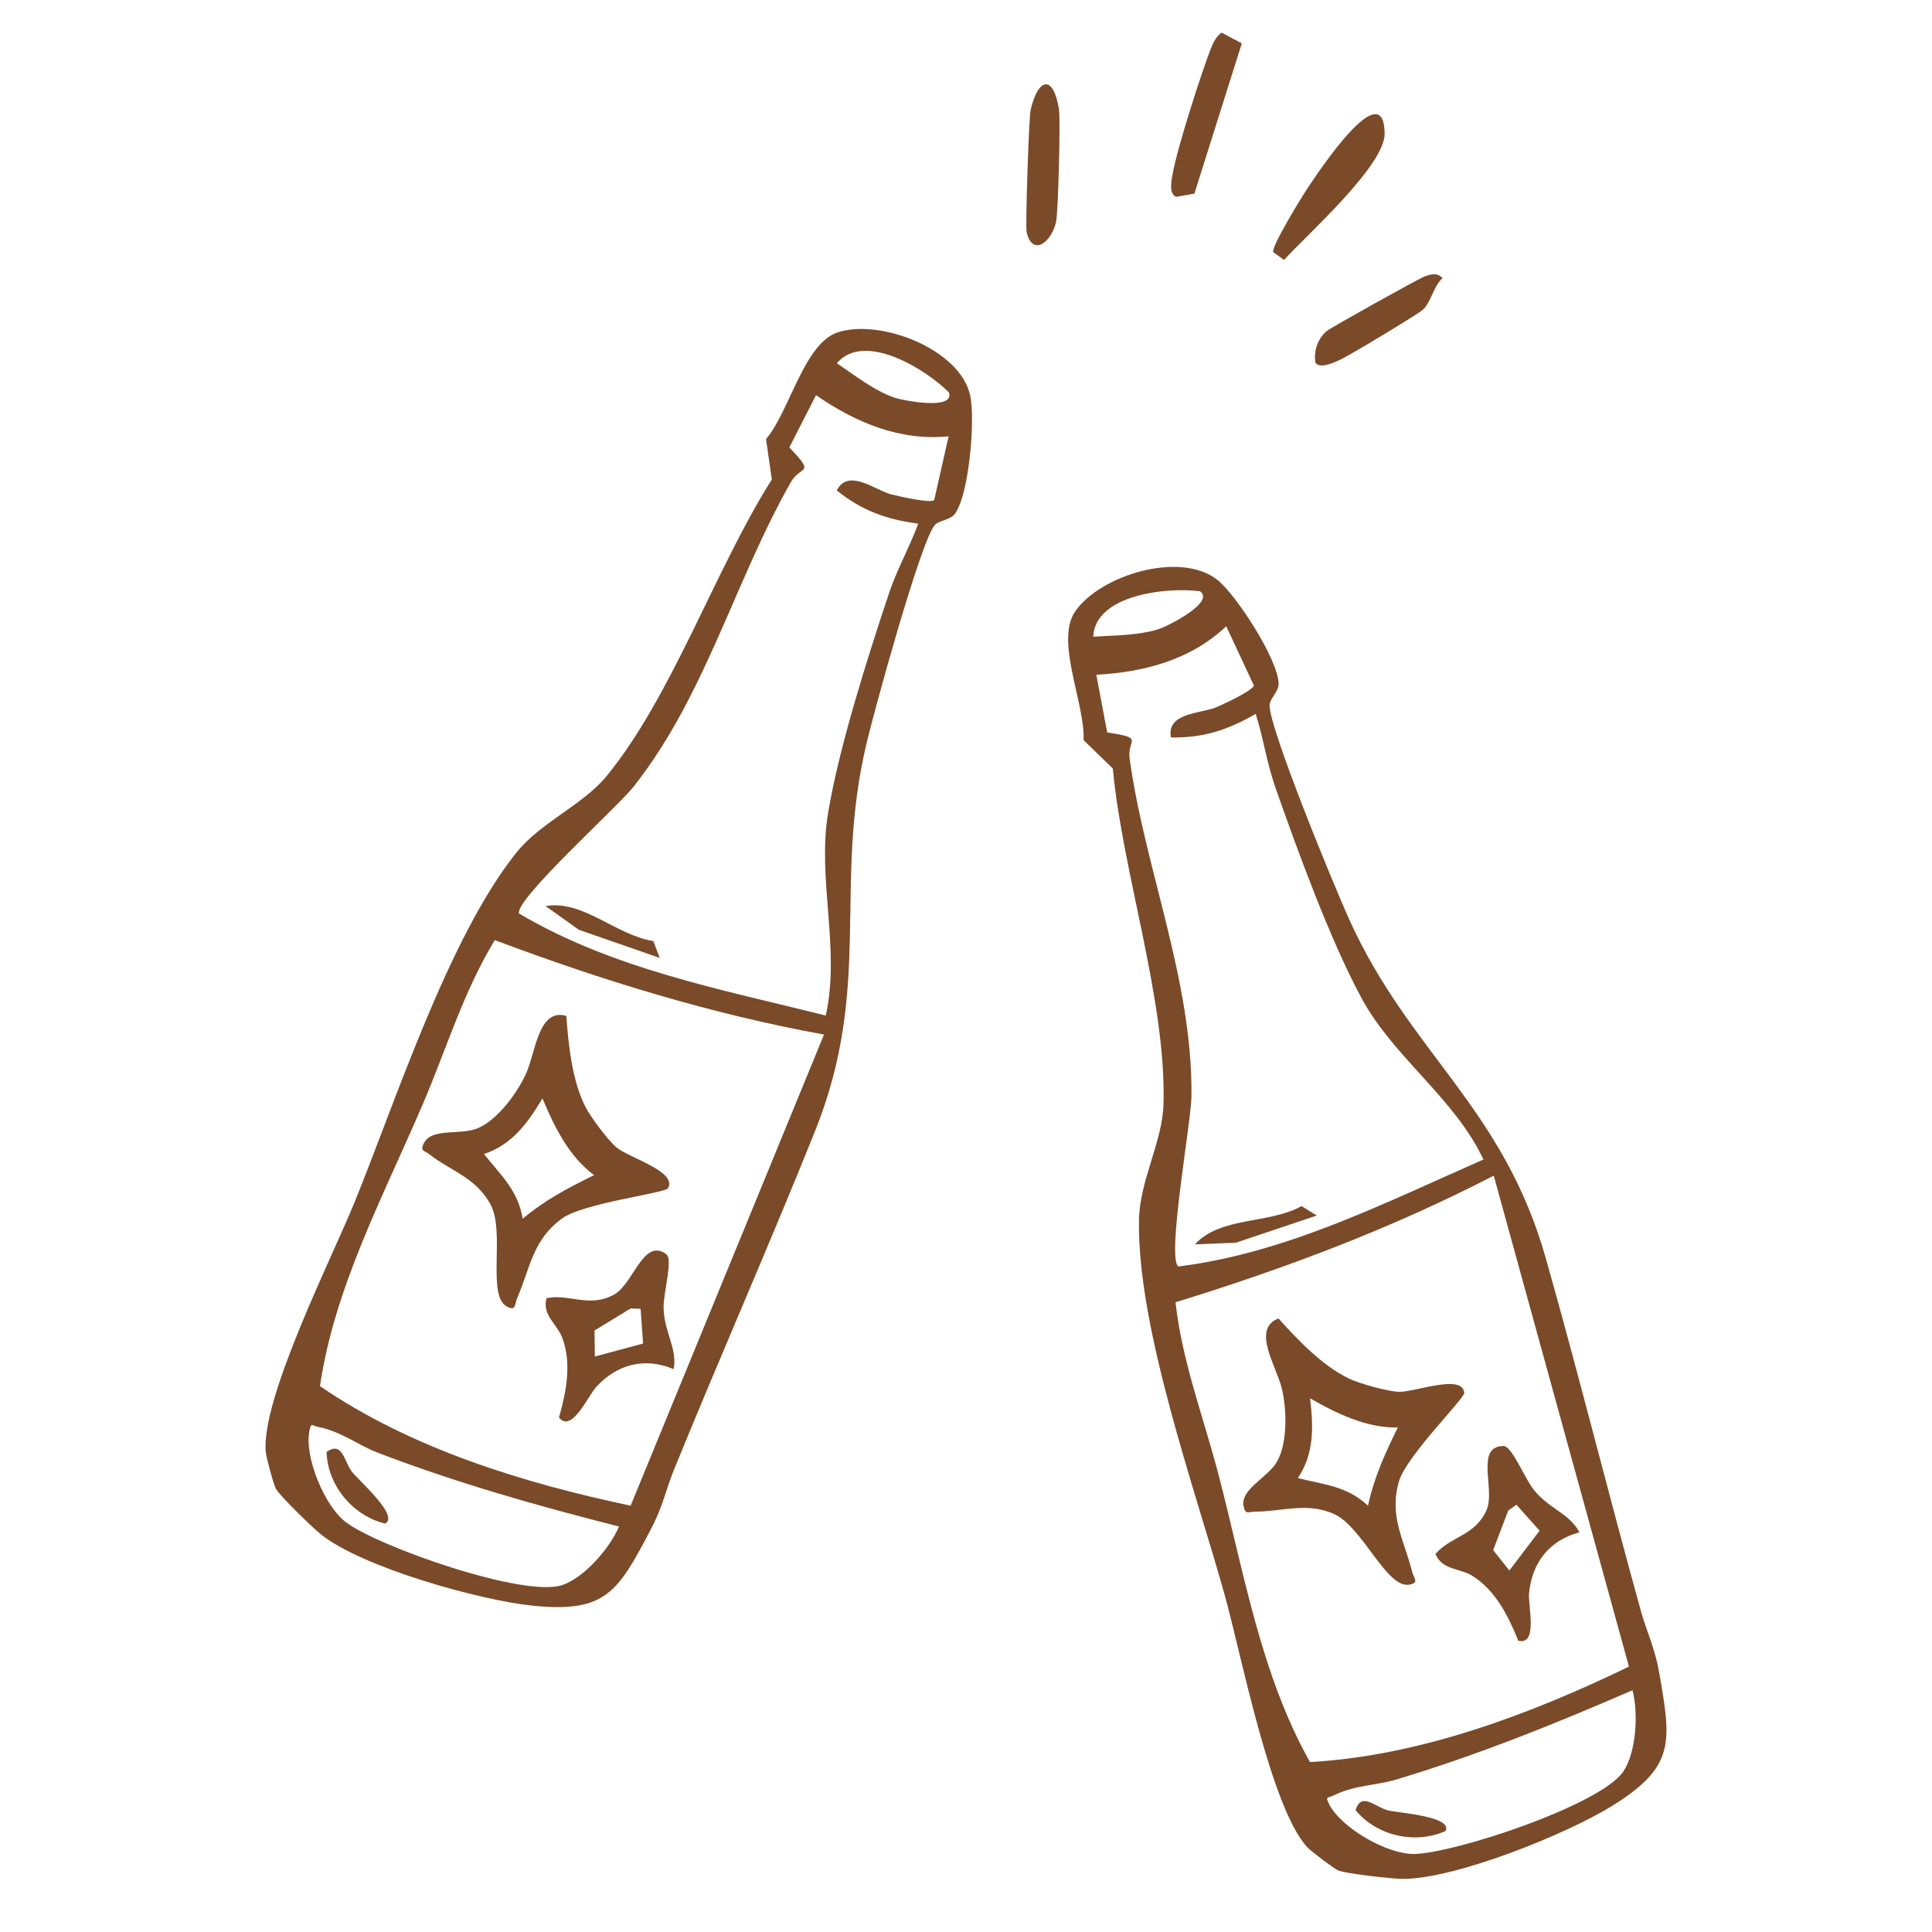 <?xml version="1.0" encoding="UTF-8"?>
<svg id="Layer_1" data-name="Layer 1" xmlns="http://www.w3.org/2000/svg" viewBox="0 0 360 360">
  <defs>
    <style>
      .cls-1 {
        fill: #7b4a28;
      }
    </style>
  </defs>
  <g>
    <path class="cls-1" d="M239.26,48.43l-2.01-1.44c-.4-1.02,5.29-10.26,6.33-11.82,1.75-2.63,14.24-21.67,14.43-10.31.1,5.93-14.45,18.86-18.75,23.57Z"/>
    <path class="cls-1" d="M227.6,6.07l3.79,2.01-8.83,28-3.4.6c-1.45-.6-.85-3.16-.65-4.3.84-4.76,5.27-18.58,7.12-23.35.44-1.12,1-2.22,1.98-2.96Z"/>
    <path class="cls-1" d="M191.29,43.18c-.24-1.11.43-21.23.74-22.63,1.38-6.07,4.22-6.74,5.29-.23.31,1.9-.14,19.43-.54,21.06-.96,3.99-4.49,6.43-5.5,1.79Z"/>
    <path class="cls-1" d="M268.81,51.83c-1.74,1.51-2.14,4.5-3.67,5.88-.94.85-13.63,8.49-15.21,9.22-1.11.51-3.82,1.88-4.81.71-.38-2.18.4-4.52,2.08-5.94.8-.67,17.07-9.74,18.18-10.15,1.21-.45,2.38-.84,3.43.28Z"/>
  </g>
  <g>
    <path class="cls-1" d="M249.37,348.53c-.78-.31-4.99-3.51-5.71-4.26-6.83-7.19-12.45-36.31-15.44-47.01-5.55-19.88-16.3-49.7-15.99-69.89.11-7.29,4.36-14.62,4.57-21.55.58-19.26-7.64-43.19-9.44-62.62l-5.45-5.29c.29-6.89-5.36-18.49-1.56-23.99,4.71-6.82,19.8-11.37,26.61-5.77,3.5,2.87,11.15,14.7,11.29,19.17.05,1.55-1.53,2.73-1.67,3.93-.42,3.72,12.24,34.38,14.8,40.02,11.32,25.01,28.66,34.97,36.65,63.16,6.18,21.81,11.68,43.97,17.76,65.87,1.06,3.81,2.55,6.67,3.37,11.34,2.29,13.08,3.02,17.56-8.81,24.89-8.46,5.24-29.4,13.71-39.17,13.57-2.02-.03-10.28-.96-11.82-1.57ZM223.59,110.17c-6.22-.81-19.53.66-19.88,8.47,3.95-.26,8.76-.21,12.52-1.53,1.42-.5,10.29-4.92,7.36-6.94ZM228.5,116.69c-6.61,6.27-15.35,8.57-24.22,9.04l2.03,10.75c7.15,1.08,3.66,1.21,4.18,4.94,2.94,20.88,11.77,41.31,11.52,62.9-.06,4.83-4.64,29.99-2.45,31.67,20.13-2.49,38.51-11.88,56.86-19.93-5.4-11.49-16.82-19.08-22.77-30.17-5.88-10.95-11.81-27.23-15.97-39.07-1.65-4.71-2.22-9.14-3.7-13.8-5.13,2.99-9.81,4.51-15.79,4.39-.89-4.67,5.73-4.43,8.47-5.63,1.45-.63,6.67-3.05,6.99-4.03l-5.16-11.06ZM278.34,219.06c-18.96,9.82-38.86,17.3-59.3,23.6,1.23,11.1,5.27,21.56,8.05,32.25,4.69,18.02,7.83,37.09,17.01,53.43,20.53-1.17,41.04-8.89,59.43-17.79l-25.19-91.48ZM304.17,314.96c-14.37,6.25-28.93,12.1-43.99,16.63-3.76,1.13-7.8,1.02-11.71,2.98-1.02.51-1.61.05-.8,1.63,2.25,4.42,10.82,9.34,15.83,9.26,7.62-.13,34.78-9.14,38.98-15.36,2.44-3.61,2.83-10.97,1.71-15.14Z"/>
    <path class="cls-1" d="M251.37,256.89c1.94.92,7.2,2.4,9.33,2.45,3.03.07,11.8-3.42,12.14.19.1,1.02-10.77,11.78-12.14,16.43-1.94,6.55.93,10.95,2.42,16.87.32,1.28,1.43,2.12-.55,2.45-4.2.71-8.67-10.7-13.9-13.12-5.07-2.35-9.86-.47-14.76-.49-1.27,0-1.89.67-2.19-1.05-.57-3.25,4.66-5.31,6.33-8.44,1.86-3.49,1.71-9.4.87-13.18-.96-4.33-5.83-11.32-.7-13.33,3.64,4.04,8.2,8.85,13.16,11.21ZM260.46,265.99c-5.82.13-11.42-2.62-16.35-5.43.64,5.27.79,10.32-2.28,14.86,4.92,1.24,9.11,1.45,13.07,5.14,1.21-5.44,3.15-9.64,5.56-14.57Z"/>
    <path class="cls-1" d="M294.3,285.53c-5.62,1.49-8.84,5.66-9.38,11.34-.22,2.28,1.71,9.79-2.01,8.86-1.83-4.56-4.24-9.42-8.61-12.13-2.28-1.41-5.57-1.01-6.83-4.03,2.85-3.33,7.4-3.36,9.54-8.21,1.67-3.79-2.24-11.89,3.16-11.92,1.52,0,3.92,5.96,5.54,8.05,2.79,3.62,6.77,4.48,8.59,8.04ZM282.55,280.39l-1.51,1.08-2.81,7.37,3.02,3.8,5.63-7.42-4.32-4.84Z"/>
    <path class="cls-1" d="M245.38,226.49l-15.1,5.07-7.62.31c4.73-5.22,13.74-3.73,19.86-7.13l2.86,1.76Z"/>
    <path class="cls-1" d="M269.35,341.19c-5.66,2.51-12.79.92-16.76-3.89,1.07-3.55,3.69-.53,6.09.05,1.97.48,12.09,1.09,10.67,3.85Z"/>
  </g>
  <g>
    <path class="cls-1" d="M51.44,277.48c-.43-.72-1.81-5.83-1.91-6.86-1-9.86,12.37-36.34,16.55-46.63,7.77-19.12,17.51-49.29,30.1-65.07,4.55-5.7,12.4-8.9,16.8-14.25,12.24-14.88,20.37-38.84,30.84-55.32l-1.08-7.52c4.44-5.27,7.08-17.91,13.44-19.93,7.9-2.51,22.62,3.12,24.58,11.71,1.01,4.41-.17,18.45-2.79,22.08-.91,1.26-2.88,1.22-3.73,2.09-2.6,2.69-11.34,34.68-12.77,40.71-6.34,26.71,1.28,45.2-9.64,72.38-8.45,21.04-17.66,41.93-26.24,62.98-1.49,3.66-2.06,6.84-4.27,11.03-6.19,11.74-8.35,15.74-22.19,14.3-9.9-1.03-31.65-7.14-39.28-13.23-1.58-1.26-7.55-7.05-8.39-8.47ZM176.84,73.14c-4.42-4.44-15.85-11.42-20.91-5.46,3.28,2.21,7.06,5.19,10.84,6.45,1.43.48,11.15,2.4,10.06-.99ZM176.74,81.3c-9.07.92-17.39-2.61-24.69-7.67l-4.97,9.75c5,5.22,2.15,3.2.29,6.46-10.44,18.31-15.95,39.88-29.36,56.81-3,3.78-22.02,20.89-21.31,23.56,17.45,10.34,37.73,14.16,57.17,19.02,2.76-12.39-1.64-25.38.44-37.8,2.05-12.26,7.31-28.77,11.27-40.67,1.57-4.74,3.83-8.59,5.52-13.18-5.89-.78-10.52-2.44-15.18-6.19,2.15-4.24,7.24,0,10.15.73,1.54.39,7.14,1.67,8,1.09l2.69-11.91ZM153.55,192.78c-21.01-3.83-41.32-10.08-61.35-17.6-5.81,9.53-9.02,20.28-13.36,30.43-7.31,17.12-16.49,34.13-19.22,52.67,16.96,11.63,37.9,18.07,57.89,22.28l36.03-87.78ZM115.33,284.44c-15.2-3.85-30.29-8.13-44.97-13.76-3.66-1.41-6.79-3.96-11.09-4.8-1.12-.22-1.3-.95-1.63.8-.92,4.87,2.84,14.01,6.86,17,6.11,4.56,33.1,14.04,40.23,11.69,4.14-1.37,8.95-6.94,10.61-10.93Z"/>
    <path class="cls-1" d="M109.07,206.21c.97,1.92,4.23,6.31,5.88,7.65,2.35,1.9,11.42,4.51,9.49,7.58-.55.87-15.73,2.74-19.66,5.57-5.55,4-5.96,9.23-8.4,14.83-.53,1.21-.17,2.55-1.94,1.61-3.76-2.01-.31-13.77-2.97-18.88s-7.52-6.4-11.38-9.42c-1-.78-1.9-.63-1.09-2.17,1.53-2.92,6.94-1.35,10.17-2.81,3.61-1.62,7.1-6.39,8.75-9.89,1.9-4.01,2.32-12.52,7.6-10.98.41,5.42,1.07,12.02,3.55,16.92ZM110.7,218.97c-4.69-3.46-7.43-9.06-9.62-14.3-2.72,4.56-5.68,8.65-10.89,10.36,3.14,3.99,6.32,6.72,7.2,12.06,4.28-3.56,8.39-5.7,13.31-8.12Z"/>
    <path class="cls-1" d="M125.52,255.12c-5.36-2.26-10.46-.93-14.35,3.23-1.57,1.67-4.64,8.79-7.01,5.78,1.34-4.72,2.41-10.04.61-14.86-.94-2.51-3.79-4.21-2.94-7.37,4.29-.89,7.91,1.87,12.57-.66,3.64-1.97,5.5-10.78,9.79-7.5,1.2.92-.54,7.11-.54,9.76,0,4.57,2.61,7.69,1.88,11.62ZM119.37,243.88l-1.86-.07-6.73,4.11.06,4.85,8.99-2.42-.46-6.47Z"/>
    <path class="cls-1" d="M122.93,178.49l-15.05-5.23-6.22-4.42c6.94-1.23,13.15,5.45,20.08,6.51l1.19,3.14Z"/>
    <path class="cls-1" d="M71.73,283.89c-6.02-1.48-10.68-7.1-10.88-13.33,3.02-2.15,3.25,1.84,4.79,3.76,1.26,1.58,8.9,8.26,6.09,9.57Z"/>
  </g>
</svg>